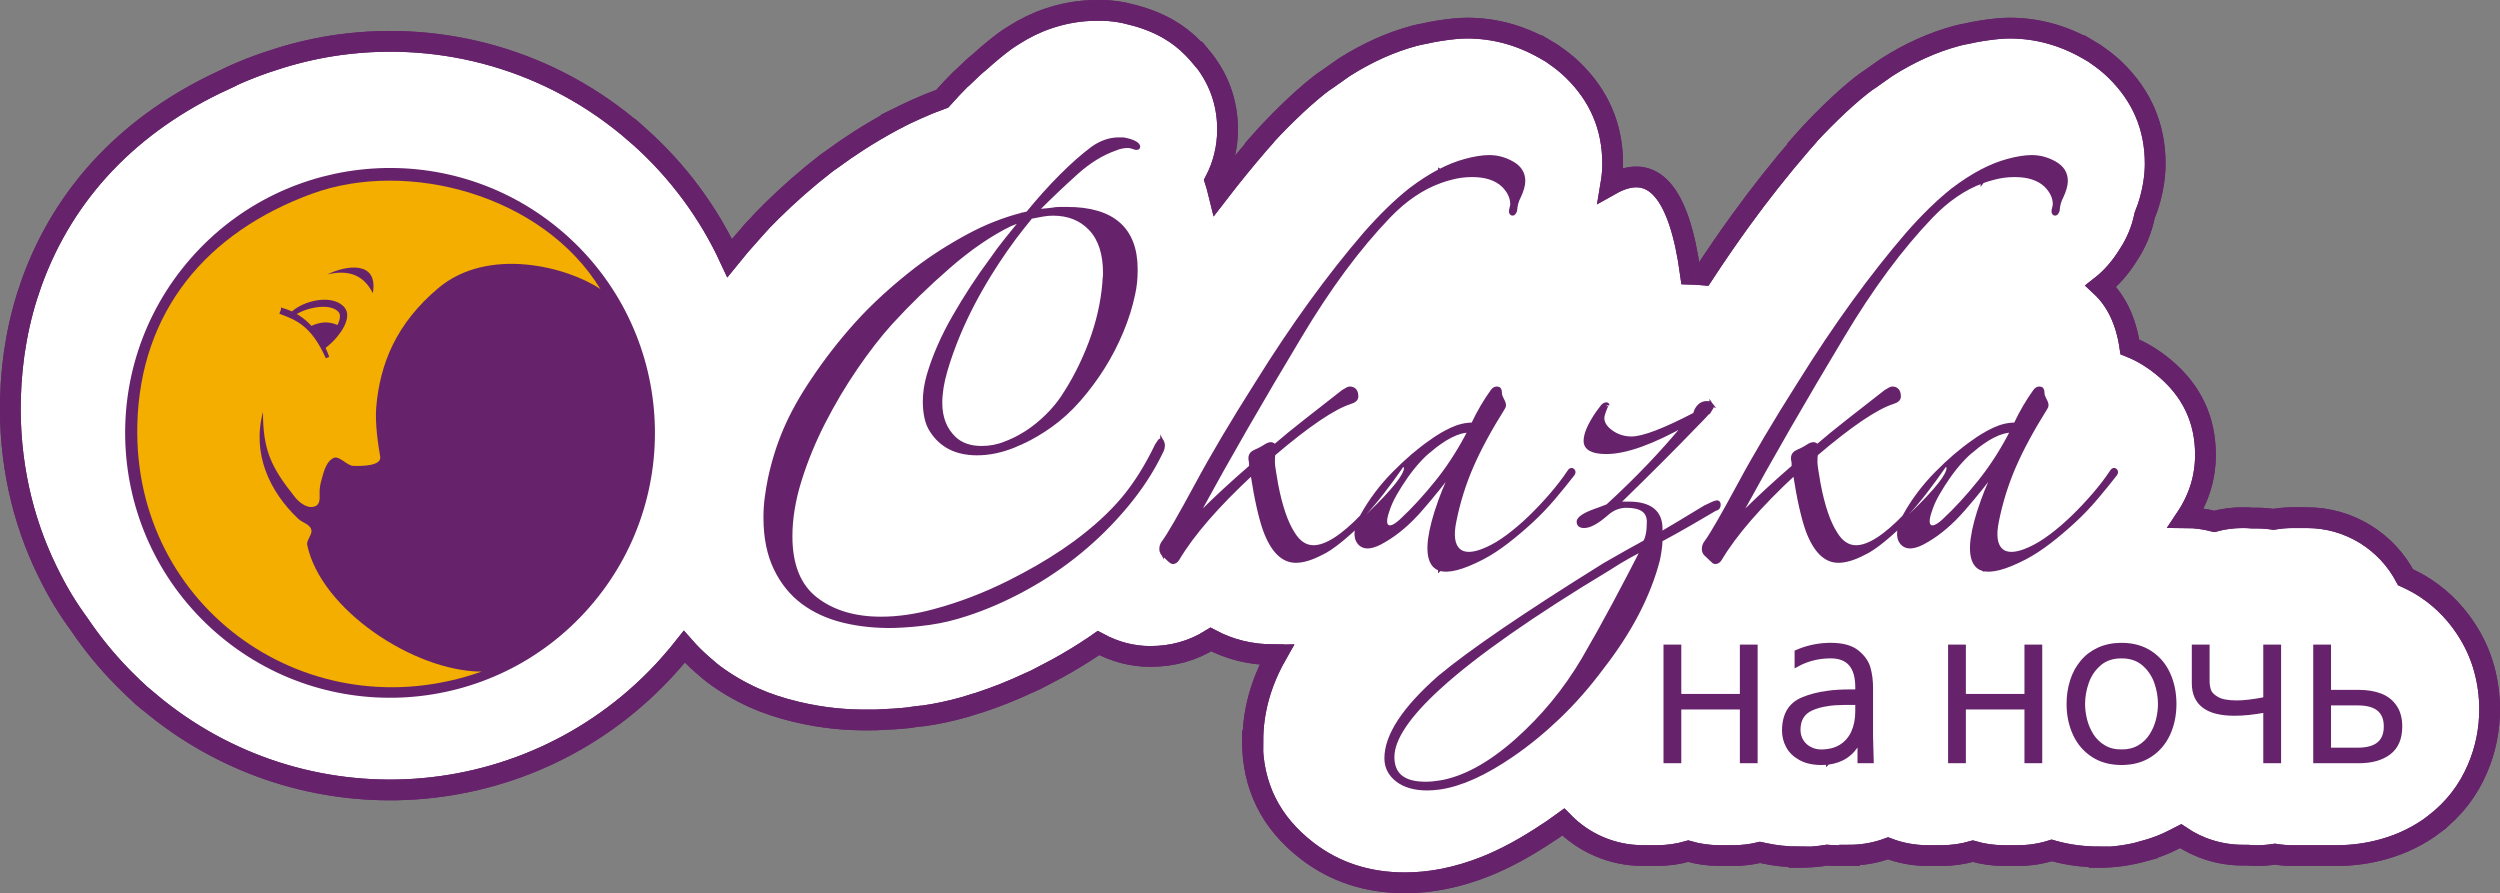 <?xml version="1.0" encoding="UTF-8"?> <!-- Creator: CorelDRAW --> <svg xmlns="http://www.w3.org/2000/svg" xmlns:xlink="http://www.w3.org/1999/xlink" xml:space="preserve" width="447.499mm" height="159.873mm" style="shape-rendering:geometricPrecision; text-rendering:geometricPrecision; image-rendering:optimizeQuality; fill-rule:evenodd; clip-rule:evenodd" viewBox="0 0 447.678 159.937"><rect x="0" y="0" width="447.678" height="159.937" fill="#808080" stroke="none"/> <defs> <style type="text/css"> <![CDATA[ .str1 {stroke:white;stroke-width:0.499;stroke-linecap:round;stroke-linejoin:round} .str2 {stroke:#66236B;stroke-width:0.658} .str0 {stroke:#66236B;stroke-width:3.716} .fil3 {fill:none} .fil1 {fill:none;fill-rule:nonzero} .fil2 {fill:#66236B} .fil4 {fill:#F3AE00} .fil0 {fill:white} ]]> </style> </defs> <g id="Слой_x0020_1">  <g id="_89815880"> <path id="_89815376" class="fil0 str0" d="M113.872 23.891l0.024 0.021c0.187,0.162 0.37,0.329 0.55,0.496 7.053,6.289 12.469,13.734 16.212,21.794 1.17,-1.453 2.423,-2.923 3.759,-4.411l-0.022 -0.019 0.002 -0.003c0.379,-0.442 0.774,-0.862 1.182,-1.262l0.853 -0.941c0.484,-0.505 1.056,-1.083 1.714,-1.734 3.039,-3.005 6.243,-5.818 9.609,-8.435 0.398,-0.31 0.805,-0.6 1.218,-0.875 1.566,-1.158 3.158,-2.257 4.779,-3.295 2.005,-1.285 4.095,-2.513 6.265,-3.682l0.01 -0.005 0 -0.001 0.04 -0.021 0.197 -0.104 -0.013 -0.025 0.01 -0.005c0.333,-0.173 0.67,-0.335 1.009,-0.487 0.259,-0.131 0.535,-0.27 0.829,-0.415 0.456,-0.225 1.174,-0.557 2.161,-0.998 1.485,-0.665 2.976,-1.266 4.47,-1.805 1.176,-1.313 2.241,-2.447 3.197,-3.402l0.004 -0.004c1.074,-1.075 -0.732,0.762 1.159,-1.067 0.575,-0.556 0.943,-0.91 1.063,-1.023 0.403,-0.375 0.818,-0.729 1.243,-1.064 1.635,-1.477 3.12,-2.71 4.454,-3.695 0.519,-0.385 1.052,-0.739 1.595,-1.066 2.011,-1.291 4.064,-2.294 6.158,-3.009 2.906,-0.991 5.821,-1.488 8.745,-1.488l0.793 0c1.898,0 3.735,0.265 5.474,0.76 2.411,0.585 4.605,1.441 6.582,2.571 1.647,0.942 3.109,2.085 4.372,3.379 0.487,0.481 0.951,0.986 1.395,1.517l0.038 -0.032c3.218,3.843 4.821,8.227 4.821,13.13l0 0.005c0,3.311 -0.807,6.435 -2.233,9.185 0.229,0.71 0.434,1.442 0.618,2.194 2.324,-3.017 4.739,-5.983 7.248,-8.895l0.112 -0.126 -0.035 -0.031c1.522,-1.728 3.255,-3.536 5.197,-5.423 1.899,-1.846 3.705,-3.449 5.416,-4.808 0.553,-0.439 1.123,-0.843 1.705,-1.214 0.281,-0.206 0.536,-0.39 0.766,-0.55 1.542,-1.075 1.999,-1.414 2.127,-1.495 4.121,-2.611 8.29,-4.482 12.507,-5.614 0.606,-0.162 1.213,-0.293 1.82,-0.396 0.884,-0.2 1.753,-0.369 2.607,-0.504 2.035,-0.321 3.711,-0.481 5.023,-0.481 4.891,0 9.544,1.262 13.96,3.784l0.064 0.037 0.02 -0.034c0.656,0.376 1.474,0.927 2.465,1.661 0.898,0.663 1.72,1.361 2.465,2.086 4.737,4.615 7.107,10.192 7.107,16.734 0,1.219 -0.11,2.478 -0.329,3.773 7.491,-4.208 12.247,1.129 14.268,16.021 0.78,0.021 1.536,0.065 2.27,0.131 2.248,-3.433 4.502,-6.71 6.761,-9.826 3.402,-4.697 7.023,-9.272 10.858,-13.725l0.111 -0.126 -0.034 -0.03c1.523,-1.728 3.254,-3.535 5.196,-5.423 1.899,-1.846 3.706,-3.449 5.417,-4.808 0.552,-0.439 1.12,-0.842 1.701,-1.213 0.282,-0.206 0.539,-0.391 0.769,-0.551 1.541,-1.075 1.999,-1.414 2.127,-1.495 4.121,-2.611 8.29,-4.482 12.507,-5.614 0.607,-0.162 1.213,-0.293 1.82,-0.396 0.884,-0.2 1.752,-0.369 2.606,-0.504 2.036,-0.321 3.713,-0.481 5.026,-0.481 4.888,0 9.543,1.262 13.958,3.784l0.064 0.037 0.021 -0.034c0.656,0.376 1.475,0.927 2.463,1.661 0.9,0.663 1.719,1.361 2.467,2.086 4.736,4.615 7.104,10.192 7.104,16.734 0,2.105 -0.325,4.325 -0.978,6.656 -0.229,0.822 -0.536,1.707 -0.918,2.653 -0.508,2.511 -1.482,4.837 -2.823,6.893 -1.433,2.341 -3.102,4.257 -5.008,5.747 2.767,2.578 4.5,6.201 5.191,10.869 2.096,0.822 4.136,2.056 6.116,3.701 4.955,4.118 7.422,9.323 7.422,15.612 0,4.034 -1.147,7.799 -3.462,11.266 1.733,0.01 3.413,0.242 5.015,0.667 1.638,-0.436 3.36,-0.668 5.135,-0.668 0.589,0 1.172,0.028 1.747,0.078l0.787 0c1.006,0 1.994,0.076 2.961,0.221 1.122,-0.196 2.273,-0.299 3.452,-0.299l2.527 0c7.669,0 14.329,4.328 17.671,10.673 0.215,0.097 0.434,0.198 0.656,0.306 0.755,0.367 1.387,0.702 1.906,1.007 3.268,1.937 5.978,4.515 8.114,7.709 1.578,2.35 2.724,4.851 3.437,7.507 0.625,2.33 0.939,4.691 0.939,7.084 0,3.693 -0.713,7.221 -2.142,10.582 -1.708,4.022 -4.288,7.35 -7.75,9.983l-0.085 0.065 0.007 0.014c-2.65,2.003 -5.647,3.479 -8.989,4.419 -2.749,0.774 -5.559,1.161 -8.435,1.161l-7.856 0c-1.091,0 -2.163,-0.088 -3.208,-0.257 -1.045,0.168 -2.114,0.257 -3.204,0.257 -0.596,0 -1.182,-0.027 -1.765,-0.078l-0.769 0c-4.119,0 -7.941,-1.25 -11.117,-3.393 -0.416,0.225 -0.836,0.433 -1.263,0.626 -0.399,0.205 -0.798,0.396 -1.2,0.575 -1.211,0.545 -2.559,1.024 -4.045,1.435l0.007 0.02c-2.746,0.756 -5.446,1.135 -8.096,1.135l-0.011 0 0 -0.078c-2.848,-0.002 -5.544,-0.356 -8.089,-1.059 -0.134,-0.036 -0.265,-0.073 -0.399,-0.112 -1.902,0.602 -3.928,0.927 -6.031,0.927l-2.527 0c-1.934,0 -3.804,-0.275 -5.573,-0.788 -1.77,0.513 -3.638,0.788 -5.572,0.788l-2.528 0c-2.497,0 -4.887,-0.459 -7.09,-1.296 -2.004,0.739 -4.161,1.165 -6.416,1.218 -0.156,0.004 -0.313,0.006 -0.468,0.006l0 0.072 -2.247 0c-0.599,0 -1.191,-0.028 -1.776,-0.079 -1.609,0.267 -3.279,0.4 -5.01,0.4l-0.013 0 0 -0.078c-2.216,-0.002 -4.333,-0.23 -6.348,-0.679 -0.293,-0.065 -0.493,-0.106 -0.634,-0.136 -1.525,0.373 -3.118,0.571 -4.759,0.571l-2.527 0c-1.934,0 -3.806,-0.275 -5.574,-0.788 -1.768,0.513 -3.637,0.788 -5.571,0.788l-2.527 0c-5.593,0 -10.649,-2.3 -14.274,-6.006 -0.649,0.475 -1.295,0.933 -1.94,1.374 -0.259,0.176 -0.521,0.346 -0.785,0.509 -3.975,2.666 -7.732,4.699 -11.268,6.098 -4.895,1.935 -9.678,2.904 -14.351,2.904 -6.736,0 -12.585,-1.914 -17.545,-5.74 -6.52,-5.03 -9.78,-11.584 -9.78,-19.661l0 -0.003 0.078 0c0.002,-5.277 1.408,-10.398 4.215,-15.365 -0.173,0.004 -0.347,0.005 -0.52,0.005l-0.004 0 0 -0.078c-4.046,-0.003 -7.785,-0.915 -11.215,-2.735 -3.227,2.024 -6.849,3.039 -10.861,3.039 -3.198,0 -6.285,-0.802 -9.262,-2.403 -0.281,0.197 -0.558,0.387 -0.83,0.571 -2.051,1.387 -4.266,2.733 -6.642,4.036l-0.009 0.004c-0.326,0.179 -0.979,0.522 -1.939,1.018 -1.441,0.746 -1.681,0.885 -1.861,0.973 -0.395,0.192 -0.793,0.37 -1.194,0.534 -2.974,1.394 -5.942,2.573 -8.903,3.539 -0.34,0.111 -0.68,0.212 -1.022,0.303 -0.07,0.025 -0.114,0.04 -0.255,0.084l-1.404 0.432c-2.447,0.69 -4.861,1.206 -7.241,1.546l-0.067 0.01c-1.342,0.191 0.928,-0.149 -1.197,0.119 -2.072,0.263 0.075,0.043 -1.197,0.183 -1.722,0.192 -3.718,0.33 -5.986,0.411 -0.286,0.01 -0.57,0.013 -0.854,0.011 -2.264,0.034 -4.436,-0.053 -6.511,-0.259 -2.318,-0.23 -4.67,-0.632 -7.053,-1.203 -2.845,-0.683 -5.362,-1.522 -7.551,-2.515 -2.614,-1.185 -4.995,-2.58 -7.141,-4.18l-0.008 -0.006 -0.153 -0.117c-0.471,-0.359 -0.922,-0.734 -1.352,-1.126l-0.429 -0.369c-0.642,-0.554 -1.246,-1.112 -1.809,-1.672 -0.54,-0.538 -1.061,-1.091 -1.565,-1.663 -0.7,0.89 -1.427,1.767 -2.18,2.631l0.006 0.005 -0.02 0.024c-0.164,0.19 -0.332,0.374 -0.501,0.557 -12.157,13.631 -28.632,21.145 -45.516,22.279 -16.721,1.123 -33.892,-4.023 -47.709,-15.692l-0.02 0.026 -0.004 -0.003c-0.736,-0.572 -1.419,-1.185 -2.052,-1.834 -0.289,-0.259 -0.516,-0.466 -0.679,-0.619 -0.515,-0.485 -1.123,-1.085 -1.816,-1.789 -2.94,-2.989 -5.534,-6.172 -7.782,-9.499 -1.149,-1.576 -2.17,-3.1 -3.053,-4.561 -0.917,-1.518 -1.858,-3.266 -2.817,-5.243 -4.394,-9.053 -6.787,-19.41 -6.518,-30.633l0.002 -0.1c0.095,-3.674 0.46,-7.216 1.082,-10.621 0.645,-3.535 1.557,-6.915 2.718,-10.136 5.953,-16.501 18.005,-28.686 34.27,-36.205l-0.004 -0.009c3.072,-1.528 6.521,-2.874 10.296,-4.03 3.546,-1.085 7.095,-1.868 10.609,-2.344 18.447,-2.5 37.853,2.68 53.016,15.892l0.005 -0.006z"></path> <path id="_89555888" class="fil1 str1" d="M53.421 107.425c-1.716,-1.004 -4.003,-0.917 -5.266,-0.218"></path> <path id="_89555840" class="fil2" d="M100.848 42.049c19.588,17.123 21.587,46.882 4.464,66.47 -17.122,19.588 -46.882,21.586 -66.469,4.464 -19.588,-17.122 -21.586,-46.882 -4.464,-66.47 17.122,-19.588 46.882,-21.586 66.469,-4.464z"></path> <path id="_89555768" class="fil3 str2" d="M100.848 42.049c19.588,17.123 21.587,46.882 4.464,66.47 -17.122,19.588 -46.882,21.586 -66.469,4.464 -19.588,-17.122 -21.586,-46.882 -4.464,-66.47 17.122,-19.588 46.882,-21.586 66.469,-4.464z"></path> <path id="_89555720" class="fil4" d="M58.602 49.148c3.237,-0.76 6.308,-0.361 8.163,3.357 1.005,-5.862 -4.684,-5.058 -8.163,-3.357zm48.915 2.619c-5.88,-3.971 -20.09,-7.713 -29.052,-0.158 -7.54,6.353 -10.443,13.579 -11.095,21.351 -0.246,2.925 0.392,6.959 0.71,8.818 0.279,1.646 -3.181,1.709 -4.853,1.641 -1.107,-0.042 -2.516,-1.905 -3.507,-1.409 -1.188,0.599 -1.645,2.076 -2.04,3.518 -0.298,1.084 -0.499,1.833 -0.448,2.976 0.038,0.877 0.023,1.769 -0.687,2.107 -1.31,0.622 -2.813,-0.452 -3.719,-1.582 -4.29,-5.359 -5.745,-8.443 -5.732,-15.259 -1.992,7.418 1.104,14.216 6.344,19.166 0.781,0.708 2.246,0.982 2.343,2.124 0.016,0.842 -0.935,1.743 -0.771,2.525 2.426,11.544 19.083,22.624 31.218,22.683 -30.802,10.888 -62.426,-11.269 -61.639,-44.186 0.487,-20.365 12.457,-34.465 31.168,-41.351 17.241,-6.347 41.495,0.215 51.761,17.036l0 0z"></path> <path id="_89555672" class="fil2" d="M50.636 55.5c4.133,1.255 6.515,4.406 8.011,8.517 -2.658,-6.024 -5.669,-7.056 -8.203,-8.031 0.064,-0.162 0.128,-0.323 0.192,-0.485z"></path> <path id="_89555624" class="fil3 str2" d="M50.636 55.5c4.133,1.255 6.515,4.406 8.011,8.517 -2.658,-6.024 -5.669,-7.056 -8.203,-8.031 0.064,-0.162 0.128,-0.323 0.192,-0.485z"></path> <path id="_89555576" class="fil2" d="M57.822 62.047c1.627,-1.327 4.287,-4.901 3.081,-6.352 -1.654,-1.992 -6.463,-0.9 -8.386,0.564l-0.187 -0.094c1.994,-1.944 6.864,-3.17 8.967,-1.062 1.969,1.973 -1.86,6.125 -3.414,7.072l-0.061 -0.128z"></path> <path id="_89555528" class="fil3 str2" d="M57.822 62.047c1.627,-1.327 4.287,-4.901 3.081,-6.352 -1.654,-1.992 -6.463,-0.9 -8.386,0.564l-0.187 -0.094c1.994,-1.944 6.864,-3.17 8.967,-1.062 1.969,1.973 -1.86,6.125 -3.414,7.072l-0.061 -0.128z"></path> <path id="_89555288" class="fil2" d="M60.583 58.631c-1.847,-0.913 -3.346,-0.604 -4.9,0.116 0.966,1.046 1.592,2.097 2.138,3.3 1.139,-0.916 1.861,-1.771 2.754,-2.936 0.003,-0.16 0.005,-0.32 0.008,-0.48z"></path> <path id="_89555240" class="fil3 str2" d="M60.583 58.631c-1.847,-0.913 -3.346,-0.604 -4.9,0.116 0.966,1.046 1.592,2.097 2.138,3.3 1.139,-0.916 1.861,-1.771 2.754,-2.936 0.003,-0.16 0.005,-0.32 0.008,-0.48z"></path> <path id="_89555192" class="fil2" d="M183.127 79.158l0 -1.274c-1.019,0.602 -2.076,1.105 -3.17,1.511 -1.283,0.528 -2.68,0.793 -4.189,0.793 -2.038,0 -3.661,-0.566 -4.869,-1.699 -1.661,-1.585 -2.491,-3.699 -2.491,-6.341 0,-1.736 0.302,-3.642 0.906,-5.718 0.604,-2.076 1.359,-4.209 2.264,-6.398 1.51,-3.623 3.397,-7.266 5.662,-10.927 1.838,-2.972 3.801,-5.782 5.888,-8.431l0 -1.364c-0.981,1.208 -1.944,2.397 -2.887,3.567 -0.944,1.17 -1.831,2.359 -2.661,3.567 -2.415,3.246 -4.661,6.681 -6.737,10.304 -2.076,3.623 -3.605,7.134 -4.586,10.53 -0.453,1.585 -0.679,3.133 -0.679,4.643 0,0.981 0.094,1.925 0.283,2.831 0.189,0.906 0.51,1.699 0.962,2.378 1.736,2.717 4.454,4.076 8.153,4.076 2.114,0 4.303,-0.453 6.568,-1.359 0.533,-0.213 1.061,-0.443 1.585,-0.689zm0 26.5c-3.338,1.795 -6.66,3.232 -9.964,4.309 -2.265,0.755 -4.454,1.283 -6.568,1.585 -2.114,0.302 -4.227,0.49 -6.341,0.566 -3.246,0.076 -6.284,-0.227 -9.115,-0.906 -2.831,-0.68 -5.284,-1.793 -7.36,-3.34 -2.076,-1.548 -3.718,-3.586 -4.926,-6.115 -1.208,-2.529 -1.812,-5.567 -1.812,-9.115 0,-1.208 0.076,-2.378 0.227,-3.511 0.151,-1.132 0.34,-2.264 0.566,-3.397 0.679,-3.17 1.623,-6.152 2.831,-8.945 1.208,-2.793 2.831,-5.699 4.869,-8.719 2.416,-3.623 5.077,-7.039 7.983,-10.247 2.906,-3.208 6.397,-6.398 10.474,-9.568 2.868,-2.19 6.02,-4.209 9.455,-6.058 3.148,-1.695 6.375,-2.962 9.681,-3.801l0 0.914 -1.132 0.453c-0.377,0.151 -0.755,0.302 -1.132,0.453 -3.548,1.736 -7.209,4.246 -10.984,7.53 -3.775,3.284 -7.247,6.662 -10.418,10.134 -2.038,2.265 -4.114,4.944 -6.228,8.04 -2.114,3.095 -4.039,6.341 -5.775,9.738 -1.736,3.397 -3.152,6.851 -4.246,10.361 -1.095,3.51 -1.642,6.851 -1.642,10.021 0,5.133 1.51,8.87 4.529,11.21 3.02,2.34 6.907,3.51 11.663,3.51 3.019,0 6.19,-0.453 9.512,-1.359 4.529,-1.208 9.021,-2.925 13.474,-5.152 0.81,-0.405 1.602,-0.815 2.378,-1.228l0 2.637zm24.968 -8.144c-0.113,0.249 -0.17,0.513 -0.17,0.79 0,0.267 0.056,0.496 0.17,0.688l0 -1.477zm-24.968 -59.118l0 0.914 0 0 -0 0 0 1.364c0.484,-0.614 0.975,-1.22 1.472,-1.817 0.755,-0.151 1.453,-0.283 2.095,-0.396 0.642,-0.114 1.265,-0.17 1.869,-0.17 2.793,0 5.039,0.906 6.737,2.718 1.699,1.812 2.548,4.453 2.548,7.926 0,0.302 -0.019,0.585 -0.057,0.849 -0.038,0.264 -0.056,0.547 -0.056,0.849 -0.302,3.623 -1.133,7.228 -2.491,10.813 -1.359,3.586 -3.057,6.889 -5.095,9.908 -1.208,1.736 -2.699,3.321 -4.473,4.756 -0.821,0.664 -1.67,1.255 -2.548,1.773l0 1.274c1.705,-0.801 3.366,-1.779 4.982,-2.934 1.812,-1.283 3.51,-2.831 5.095,-4.642 1.585,-1.812 3.02,-3.737 4.303,-5.775 1.283,-2.038 2.397,-4.189 3.34,-6.454 0.944,-2.265 1.642,-4.492 2.095,-6.681 0.302,-1.283 0.453,-2.755 0.453,-4.416 0,-7.247 -4.114,-10.871 -12.342,-10.871l-1.246 0c-0.529,0 -0.944,0.038 -1.245,0.113 -0.529,0.076 -1.057,0.132 -1.585,0.17 -0.529,0.037 -1.057,0.132 -1.586,0.283l0.68 -0.68c2.114,-2.114 4.322,-4.208 6.624,-6.284 2.302,-2.076 4.661,-3.529 7.077,-4.359 0.679,-0.302 1.434,-0.453 2.265,-0.453 0.226,0 0.566,0.076 1.019,0.227 0.076,0.076 0.227,0.113 0.453,0.113 0.226,0 0.339,-0.076 0.339,-0.227 0,-0.226 -0.188,-0.453 -0.566,-0.679 -0.528,-0.302 -1.246,-0.528 -2.151,-0.679l-0.793 0c-1.585,0 -3.133,0.529 -4.642,1.585 -1.736,1.283 -3.624,2.944 -5.662,4.982 -2.038,2.038 -4.039,4.265 -6.001,6.681 -0.303,0.07 -0.605,0.143 -0.906,0.219l0 0zm24.968 42.229c-0.072,0.182 -0.166,0.376 -0.283,0.581 -1.585,3.246 -3.642,6.379 -6.171,9.398 -2.529,3.02 -5.266,5.737 -8.209,8.153 -3.02,2.491 -6.285,4.699 -9.795,6.624l-0.51 0.277 0 -2.637c3.486,-1.861 6.62,-3.811 9.399,-5.849 3.472,-2.567 6.322,-5.171 8.549,-7.813 2.227,-2.642 4.246,-5.85 6.058,-9.624 0.377,-0.604 0.604,-0.906 0.679,-0.906 0.113,0 0.208,0.066 0.283,0.198l0 1.599zm49.748 40.585l0 1.776c-5.65,5.131 -8.475,9.322 -8.475,12.571 0,3.171 1.963,4.756 5.888,4.756 0.852,0 1.714,-0.073 2.587,-0.219l0 0.953c-0.77,0.114 -1.52,0.172 -2.247,0.172 -2.265,0 -4.058,-0.51 -5.379,-1.529 -1.321,-1.019 -1.982,-2.321 -1.982,-3.906 0,-4.076 3.17,-8.908 9.512,-14.494l0.096 -0.08zm0 -31.436l0 12.111c-0.432,-0.139 -0.785,-0.371 -1.058,-0.694 -1.246,-1.472 -1.113,-4.624 0.396,-9.455 0.199,-0.638 0.42,-1.292 0.662,-1.962l0 0zm0 -11.768l0 1.226c-0.603,0.419 -1.201,0.888 -1.794,1.407 -0.604,0.453 -1.283,1.094 -2.038,1.925 -0.755,0.83 -1.491,1.755 -2.208,2.774 -0.717,1.019 -1.378,2.057 -1.982,3.114 -0.604,1.057 -1.057,2.076 -1.359,3.057 -0.529,1.509 -0.529,2.434 0,2.774 0.528,0.34 1.359,-0.019 2.491,-1.076 2.114,-1.963 4.246,-4.284 6.398,-6.964 0.165,-0.206 0.329,-0.414 0.492,-0.624l0 1.485c-1.128,1.415 -2.273,2.789 -3.436,4.121 -2.076,2.378 -4.209,4.209 -6.398,5.492 -2.189,1.359 -3.718,1.529 -4.586,0.51 -0.868,-1.019 -0.698,-2.661 0.51,-4.926 1.51,-2.717 3.397,-5.227 5.662,-7.53 2.265,-2.302 4.492,-4.209 6.681,-5.718 0.507,-0.372 1.03,-0.721 1.568,-1.048l0 0zm0 -47.426c-1.716,0.887 -3.484,2.023 -5.304,3.408 -2.566,2.038 -5.247,4.642 -8.04,7.813 -6.568,7.624 -13.022,16.532 -19.363,26.723 -4.454,7.02 -8.077,13.135 -10.871,18.344 -1.51,2.793 -2.755,5.039 -3.736,6.737 -0.981,1.699 -1.699,2.85 -2.152,3.453 -0.117,0.146 -0.211,0.299 -0.283,0.456l0 1.477c0.047,0.079 0.103,0.152 0.17,0.218 0.981,0.981 1.547,1.472 1.698,1.472 0.378,0 0.679,-0.189 0.906,-0.566 2.642,-4.454 7.096,-9.587 13.362,-15.399 0.377,2.415 0.755,4.454 1.132,6.114 0.377,1.661 0.755,3.02 1.133,4.077 1.359,3.699 3.208,5.548 5.548,5.548 1.283,0 2.793,-0.453 4.529,-1.359 1.887,-0.83 4.793,-3.208 8.719,-7.134 4.303,-4.151 6.454,-6.869 6.454,-8.152 0,-0.302 -0.151,-0.453 -0.453,-0.453 -0.227,0 -0.378,0.113 -0.453,0.339 -1.057,1.51 -2.151,3.001 -3.284,4.473 -1.132,1.472 -2.302,2.85 -3.511,4.133 -3.623,3.774 -6.567,5.661 -8.832,5.661 -1.434,0 -2.642,-0.792 -3.623,-2.378 -1.284,-1.963 -2.303,-4.944 -3.057,-8.945 -0.151,-0.906 -0.283,-1.699 -0.397,-2.378 -0.113,-0.679 -0.169,-1.208 -0.169,-1.585 0,-0.679 0.037,-1.132 0.113,-1.359 6.115,-5.208 10.682,-8.304 13.701,-9.285 0.755,-0.227 1.132,-0.566 1.132,-1.019 0,-0.981 -0.415,-1.472 -1.245,-1.472 -0.151,0 -0.529,0.189 -1.133,0.566 -2.415,1.887 -4.661,3.642 -6.737,5.266 -2.076,1.623 -3.944,3.152 -5.605,4.586 -0.076,-0.302 -0.302,-0.453 -0.68,-0.453 -0.151,0 -0.377,0.076 -0.679,0.227 -0.679,0.453 -1.34,0.811 -1.982,1.075 -0.642,0.264 -0.962,0.661 -0.962,1.189l0 0.226c0.076,0.377 0.113,0.66 0.113,0.849 0,0.189 0,0.359 0,0.51 -3.321,2.869 -6.266,5.586 -8.832,8.153 -0.227,0.226 -0.377,0.34 -0.453,0.34 -0.151,0 -0.114,-0.227 0.113,-0.68 5.058,-9.285 11.059,-19.702 18.004,-31.252 5.133,-8.606 10.418,-15.739 15.853,-21.401 2.848,-2.972 5.899,-5.055 9.154,-6.25l0 -1.914zm-49.578 49.267c0,0.231 -0.057,0.49 -0.17,0.778l0 -1.599c0.076,0.132 0.132,0.33 0.17,0.594l0 0.227zm49.578 -47.353l0 -1.914c1.558,-0.805 3.074,-1.406 4.547,-1.801 1.66,-0.453 3.095,-0.679 4.303,-0.679 1.434,0 2.812,0.377 4.133,1.132 1.321,0.755 1.982,1.812 1.982,3.17 0,0.755 -0.265,1.699 -0.793,2.831 -0.378,0.679 -0.604,1.51 -0.68,2.491 -0.151,0.378 -0.302,0.566 -0.453,0.566 -0.227,0 -0.34,-0.151 -0.34,-0.453 0,-0.151 0.037,-0.358 0.113,-0.623 0.076,-0.264 0.113,-0.472 0.113,-0.623 0,-1.208 -0.528,-2.34 -1.585,-3.397 -1.284,-1.208 -3.133,-1.812 -5.549,-1.812 -1.283,0 -2.491,0.151 -3.623,0.453 -0.733,0.176 -1.456,0.396 -2.169,0.657zm0 69.391c1.535,0.495 4.07,-0.17 7.604,-1.996 1.434,-0.755 2.888,-1.699 4.36,-2.831 1.472,-1.132 2.925,-2.359 4.359,-3.68 1.434,-1.321 2.774,-2.717 4.02,-4.189 1.246,-1.472 2.397,-2.888 3.453,-4.246 0.226,-0.302 0.226,-0.547 0,-0.736 -0.227,-0.188 -0.453,-0.094 -0.679,0.283 -0.906,1.359 -1.963,2.736 -3.171,4.133 -1.208,1.397 -2.453,2.718 -3.736,3.963 -1.284,1.246 -2.605,2.378 -3.963,3.397 -1.359,1.019 -2.642,1.793 -3.85,2.321 -2.34,1.057 -4.02,1.133 -5.039,0.227 -1.019,-0.906 -1.264,-2.642 -0.736,-5.209 0.679,-3.397 1.699,-6.662 3.057,-9.795 1.359,-3.133 3.246,-6.624 5.662,-10.474 0.226,-0.302 0.226,-0.68 0,-1.133l-0.227 -0.453c-0.076,-0.151 -0.151,-0.321 -0.226,-0.509 -0.076,-0.189 -0.113,-0.434 -0.113,-0.736 0,-0.453 -0.189,-0.68 -0.566,-0.68 -0.302,0 -0.566,0.151 -0.793,0.453 -0.604,0.83 -1.208,1.755 -1.812,2.774 -0.604,1.019 -1.17,2.095 -1.698,3.227 -1.283,0 -2.567,0.302 -3.85,0.906 -0.708,0.334 -1.393,0.701 -2.056,1.104l0 1.226c0.624,-0.434 1.252,-0.814 1.886,-1.14 1.245,-0.642 2.397,-0.962 3.453,-0.962 -1.603,3.136 -3.382,5.967 -5.339,8.492l0 1.485c0.885,-1.111 1.759,-2.247 2.622,-3.409 -0.755,1.51 -1.396,2.925 -1.925,4.246 -0.249,0.623 -0.482,1.233 -0.697,1.831l0 12.111zm48.594 -6.188c-0.372,0.598 -0.674,1.051 -0.906,1.361 -0.302,0.378 -0.453,0.793 -0.453,1.246 0,0.377 0.113,0.679 0.34,0.906 0.413,0.413 0.753,0.74 1.019,0.979l0 -4.491zm0 -23.267l0 0.673c-0.303,0.495 -1.208,1.497 -2.717,3.006 -1.888,1.963 -4.001,4.114 -6.341,6.454 -2.34,2.34 -4.907,4.869 -7.7,7.586l1.925 0c3.85,0 5.775,1.51 5.775,4.529l0 0.906c0.906,-0.528 2.019,-1.189 3.34,-1.982 1.321,-0.793 2.85,-1.717 4.586,-2.774 0.443,-0.222 0.821,-0.403 1.132,-0.543l0 1.282c-1.111,0.651 -2.337,1.368 -3.68,2.149 -1.623,0.943 -3.416,1.944 -5.379,3.001 0,0.83 -0.151,2.001 -0.453,3.51 -1.66,6.416 -5.02,12.871 -10.077,19.363 -2.416,3.246 -4.983,6.171 -7.7,8.776 -2.718,2.604 -5.511,4.888 -8.379,6.85 -4.83,3.325 -9.138,5.268 -12.926,5.83l0 -0.953c4.312,-0.719 8.885,-3.212 13.719,-7.481 4.756,-4.227 8.757,-9.097 12.003,-14.607 1.887,-3.246 3.699,-6.492 5.435,-9.738 1.736,-3.246 3.472,-6.568 5.209,-9.964 -0.755,0.377 -1.642,0.85 -2.661,1.416 -1.019,0.566 -2.17,1.264 -3.453,2.095 -13.74,8.276 -23.823,15.334 -30.251,21.172l0 -1.776c5.529,-4.603 15.347,-11.294 29.458,-20.076 0.151,-0.076 0.812,-0.453 1.982,-1.132 1.17,-0.68 2.925,-1.661 5.266,-2.944 0.453,-0.755 0.679,-1.963 0.679,-3.623 0,-1.887 -1.321,-2.831 -3.963,-2.831 -1.358,0 -2.566,0.491 -3.623,1.472 -1.66,1.434 -2.982,2.151 -3.963,2.151 -0.679,0 -1.019,-0.264 -1.019,-0.793 0,-0.679 1.245,-1.434 3.737,-2.265l1.472 -0.566c5.284,-4.831 9.965,-9.738 14.04,-14.72 -6.039,3.397 -10.795,5.095 -14.267,5.095 -2.491,0 -3.737,-0.679 -3.737,-2.038 0,-1.208 0.717,-2.869 2.152,-4.982l0.679 -0.906c0.302,-0.453 0.604,-0.68 0.906,-0.68 0.151,0 0.227,0.076 0.227,0.227 0,-0.377 -0.189,-0.076 -0.566,0.906 -0.226,0.604 -0.34,1.057 -0.34,1.359 0,0.906 0.529,1.736 1.585,2.491 1.057,0.755 2.265,1.133 3.623,1.133 2.038,0 5.813,-1.434 11.323,-4.303 0,0 0.076,-0.227 0.227,-0.68 0.452,-0.906 1.094,-1.358 1.925,-1.358 0.39,0 0.654,0.095 0.792,0.283l0 0zm0 0.673c0.076,-0.124 0.114,-0.217 0.114,-0.277 0,-0.16 -0.038,-0.292 -0.114,-0.396l0 0.673zm0 18.465l0.68 -0.399c0.453,-0.075 0.679,-0.34 0.679,-0.792 0,-0.302 -0.113,-0.453 -0.34,-0.453 -0.143,0 -0.483,0.121 -1.019,0.363l0 1.282zm48.559 -1.795c-0.24,0.67 -0.462,1.324 -0.663,1.962 -1.508,4.831 -1.64,7.983 -0.395,9.455 0.275,0.323 0.628,0.554 1.059,0.694l0 -12.111zm0 -11.768c-0.536,0.327 -1.059,0.676 -1.567,1.048 -2.19,1.51 -4.417,3.416 -6.681,5.718 -2.265,2.302 -4.152,4.812 -5.661,7.53 -1.208,2.265 -1.378,3.906 -0.51,4.926 0.868,1.019 2.397,0.849 4.586,-0.51 2.189,-1.283 4.322,-3.114 6.398,-5.492 1.163,-1.332 2.307,-2.706 3.436,-4.121l0 -1.485c-0.162,0.21 -0.328,0.417 -0.49,0.624 -2.153,2.68 -4.286,5.001 -6.399,6.964 -1.132,1.057 -1.963,1.416 -2.491,1.076 -0.529,-0.34 -0.529,-1.265 0,-2.774 0.302,-0.981 0.755,-2.001 1.359,-3.057 0.604,-1.057 1.265,-2.095 1.982,-3.114 0.717,-1.019 1.453,-1.944 2.208,-2.774 0.755,-0.831 1.434,-1.472 2.04,-1.925 0.593,-0.519 1.189,-0.988 1.793,-1.407l0 -1.226zm0 -47.426l0 1.914c-3.255,1.195 -6.306,3.278 -9.154,6.25 -5.435,5.662 -10.72,12.795 -15.853,21.401 -6.945,11.55 -12.946,21.967 -18.004,31.252 -0.227,0.453 -0.264,0.68 -0.113,0.68 0.076,0 0.227,-0.114 0.453,-0.34 2.566,-2.566 5.511,-5.284 8.832,-8.153 0,-0.151 0,-0.321 0,-0.51 0,-0.189 -0.038,-0.472 -0.113,-0.849l0 -0.226c0,-0.529 0.321,-0.925 0.962,-1.189 0.642,-0.264 1.303,-0.623 1.982,-1.075 0.302,-0.151 0.529,-0.227 0.679,-0.227 0.378,0 0.604,0.151 0.68,0.453 1.66,-1.434 3.529,-2.963 5.605,-4.586 2.076,-1.623 4.322,-3.378 6.738,-5.266 0.603,-0.377 0.981,-0.566 1.132,-0.566 0.83,0 1.245,0.491 1.245,1.472 0,0.452 -0.377,0.792 -1.132,1.019 -3.02,0.981 -7.587,4.077 -13.701,9.285 -0.076,0.227 -0.113,0.68 -0.113,1.359 0,0.378 0.057,0.906 0.17,1.585 0.113,0.679 0.245,1.472 0.396,2.378 0.755,4.001 1.774,6.983 3.057,8.945 0.981,1.585 2.189,2.378 3.623,2.378 2.265,0 5.208,-1.887 8.832,-5.661 1.208,-1.283 2.378,-2.661 3.51,-4.133 1.133,-1.472 2.227,-2.963 3.284,-4.473 0.075,-0.227 0.226,-0.339 0.453,-0.339 0.302,0 0.453,0.151 0.453,0.453 0,1.283 -2.151,4.001 -6.454,8.152 -3.926,3.926 -6.832,6.304 -8.719,7.134 -1.736,0.906 -3.246,1.359 -4.529,1.359 -2.341,0 -4.19,-1.849 -5.549,-5.548 -0.378,-1.057 -0.755,-2.416 -1.133,-4.077 -0.377,-1.66 -0.755,-3.699 -1.132,-6.114 -6.266,5.813 -10.719,10.946 -13.361,15.399 -0.227,0.378 -0.528,0.566 -0.906,0.566 -0.087,0 -0.314,-0.164 -0.679,-0.493l0 -4.491c0.352,-0.567 0.768,-1.265 1.246,-2.092 0.981,-1.699 2.227,-3.944 3.736,-6.737 2.793,-5.209 6.417,-11.323 10.871,-18.344 6.341,-10.191 12.795,-19.099 19.363,-26.723 2.793,-3.171 5.473,-5.775 8.04,-7.813 1.82,-1.384 3.589,-2.521 5.304,-3.408l0 0zm0 1.914l0 -1.914c1.56,-0.805 3.074,-1.406 4.546,-1.801 1.662,-0.453 3.095,-0.679 4.306,-0.679 1.433,0 2.809,0.377 4.133,1.132 1.32,0.755 1.98,1.812 1.98,3.17 0,0.755 -0.265,1.699 -0.791,2.831 -0.378,0.679 -0.607,1.51 -0.681,2.491 -0.152,0.378 -0.304,0.566 -0.452,0.566 -0.226,0 -0.342,-0.151 -0.342,-0.453 0,-0.151 0.039,-0.358 0.116,-0.623 0.074,-0.264 0.113,-0.472 0.113,-0.623 0,-1.208 -0.529,-2.34 -1.588,-3.397 -1.281,-1.208 -3.13,-1.812 -5.548,-1.812 -1.281,0 -2.492,0.151 -3.621,0.453 -0.734,0.176 -1.457,0.396 -2.17,0.657zm0 69.391l0 -12.111c0.215,-0.598 0.448,-1.208 0.695,-1.831 0.529,-1.321 1.172,-2.736 1.927,-4.246 -0.865,1.162 -1.736,2.298 -2.622,3.409l0 -1.485c1.955,-2.525 3.737,-5.356 5.34,-8.492 -1.055,0 -2.209,0.321 -3.455,0.962 -0.632,0.326 -1.26,0.707 -1.885,1.14l0 -1.226c0.664,-0.403 1.348,-0.77 2.054,-1.104 1.285,-0.604 2.569,-0.906 3.85,-0.906 0.529,-1.132 1.098,-2.208 1.701,-3.227 0.604,-1.019 1.207,-1.944 1.811,-2.774 0.226,-0.302 0.49,-0.453 0.794,-0.453 0.378,0 0.565,0.227 0.565,0.68 0,0.302 0.039,0.547 0.113,0.736 0.078,0.189 0.152,0.359 0.226,0.509l0.226 0.453c0.229,0.453 0.229,0.83 0,1.133 -2.414,3.85 -4.302,7.341 -5.661,10.474 -1.359,3.133 -2.379,6.398 -3.056,9.795 -0.529,2.566 -0.282,4.303 0.734,5.209 1.02,0.906 2.7,0.83 5.04,-0.227 1.207,-0.528 2.492,-1.302 3.85,-2.321 1.359,-1.019 2.679,-2.151 3.963,-3.397 1.285,-1.246 2.53,-2.566 3.737,-3.963 1.207,-1.396 2.266,-2.774 3.169,-4.133 0.226,-0.377 0.455,-0.472 0.681,-0.283 0.226,0.189 0.226,0.434 0,0.736 -1.059,1.359 -2.209,2.774 -3.455,4.246 -1.246,1.472 -2.583,2.869 -4.02,4.189 -1.433,1.321 -2.887,2.548 -4.359,3.68 -1.472,1.133 -2.926,2.076 -4.359,2.831 -3.536,1.826 -6.07,2.492 -7.605,1.996l0 0z"></path> <path id="_89555312" class="fil3 str2" d="M183.127 79.158l0 -1.274c-1.019,0.602 -2.076,1.105 -3.17,1.511 -1.283,0.528 -2.68,0.793 -4.189,0.793 -2.038,0 -3.661,-0.566 -4.869,-1.699 -1.661,-1.585 -2.491,-3.699 -2.491,-6.341 0,-1.736 0.302,-3.642 0.906,-5.718 0.604,-2.076 1.359,-4.209 2.264,-6.398 1.51,-3.623 3.397,-7.266 5.662,-10.927 1.838,-2.972 3.801,-5.782 5.888,-8.431l0 -1.364c-0.981,1.208 -1.944,2.397 -2.887,3.567 -0.944,1.17 -1.831,2.359 -2.661,3.567 -2.415,3.246 -4.661,6.681 -6.737,10.304 -2.076,3.623 -3.605,7.134 -4.586,10.53 -0.453,1.585 -0.679,3.133 -0.679,4.643 0,0.981 0.094,1.925 0.283,2.831 0.189,0.906 0.51,1.699 0.962,2.378 1.736,2.717 4.454,4.076 8.153,4.076 2.114,0 4.303,-0.453 6.568,-1.359 0.533,-0.213 1.061,-0.443 1.585,-0.689zm0 26.5c-3.338,1.795 -6.66,3.232 -9.964,4.309 -2.265,0.755 -4.454,1.283 -6.568,1.585 -2.114,0.302 -4.227,0.49 -6.341,0.566 -3.246,0.076 -6.284,-0.227 -9.115,-0.906 -2.831,-0.68 -5.284,-1.793 -7.36,-3.34 -2.076,-1.548 -3.718,-3.586 -4.926,-6.115 -1.208,-2.529 -1.812,-5.567 -1.812,-9.115 0,-1.208 0.076,-2.378 0.227,-3.511 0.151,-1.132 0.34,-2.264 0.566,-3.397 0.679,-3.17 1.623,-6.152 2.831,-8.945 1.208,-2.793 2.831,-5.699 4.869,-8.719 2.416,-3.623 5.077,-7.039 7.983,-10.247 2.906,-3.208 6.397,-6.398 10.474,-9.568 2.868,-2.19 6.02,-4.209 9.455,-6.058 3.148,-1.695 6.375,-2.962 9.681,-3.801l0 0.914 -1.132 0.453c-0.377,0.151 -0.755,0.302 -1.132,0.453 -3.548,1.736 -7.209,4.246 -10.984,7.53 -3.775,3.284 -7.247,6.662 -10.418,10.134 -2.038,2.265 -4.114,4.944 -6.228,8.04 -2.114,3.095 -4.039,6.341 -5.775,9.738 -1.736,3.397 -3.152,6.851 -4.246,10.361 -1.095,3.51 -1.642,6.851 -1.642,10.021 0,5.133 1.51,8.87 4.529,11.21 3.02,2.34 6.907,3.51 11.663,3.51 3.019,0 6.19,-0.453 9.512,-1.359 4.529,-1.208 9.021,-2.925 13.474,-5.152 0.81,-0.405 1.602,-0.815 2.378,-1.228l0 2.637zm24.968 -8.144c-0.113,0.249 -0.17,0.513 -0.17,0.79 0,0.267 0.056,0.496 0.17,0.688l0 -1.477zm-24.968 -59.118l0 0.914 0 0 -0 0 0 1.364c0.484,-0.614 0.975,-1.22 1.472,-1.817 0.755,-0.151 1.453,-0.283 2.095,-0.396 0.642,-0.114 1.265,-0.17 1.869,-0.17 2.793,0 5.039,0.906 6.737,2.718 1.699,1.812 2.548,4.453 2.548,7.926 0,0.302 -0.019,0.585 -0.057,0.849 -0.038,0.264 -0.056,0.547 -0.056,0.849 -0.302,3.623 -1.133,7.228 -2.491,10.813 -1.359,3.586 -3.057,6.889 -5.095,9.908 -1.208,1.736 -2.699,3.321 -4.473,4.756 -0.821,0.664 -1.67,1.255 -2.548,1.773l0 1.274c1.705,-0.801 3.366,-1.779 4.982,-2.934 1.812,-1.283 3.51,-2.831 5.095,-4.642 1.585,-1.812 3.02,-3.737 4.303,-5.775 1.283,-2.038 2.397,-4.189 3.34,-6.454 0.944,-2.265 1.642,-4.492 2.095,-6.681 0.302,-1.283 0.453,-2.755 0.453,-4.416 0,-7.247 -4.114,-10.871 -12.342,-10.871l-1.246 0c-0.529,0 -0.944,0.038 -1.245,0.113 -0.529,0.076 -1.057,0.132 -1.585,0.17 -0.529,0.037 -1.057,0.132 -1.586,0.283l0.68 -0.68c2.114,-2.114 4.322,-4.208 6.624,-6.284 2.302,-2.076 4.661,-3.529 7.077,-4.359 0.679,-0.302 1.434,-0.453 2.265,-0.453 0.226,0 0.566,0.076 1.019,0.227 0.076,0.076 0.227,0.113 0.453,0.113 0.226,0 0.339,-0.076 0.339,-0.227 0,-0.226 -0.188,-0.453 -0.566,-0.679 -0.528,-0.302 -1.246,-0.528 -2.151,-0.679l-0.793 0c-1.585,0 -3.133,0.529 -4.642,1.585 -1.736,1.283 -3.624,2.944 -5.662,4.982 -2.038,2.038 -4.039,4.265 -6.001,6.681 -0.303,0.07 -0.605,0.143 -0.906,0.219l0 0zm24.968 42.229c-0.072,0.182 -0.166,0.376 -0.283,0.581 -1.585,3.246 -3.642,6.379 -6.171,9.398 -2.529,3.02 -5.266,5.737 -8.209,8.153 -3.02,2.491 -6.285,4.699 -9.795,6.624l-0.51 0.277 0 -2.637c3.486,-1.861 6.62,-3.811 9.399,-5.849 3.472,-2.567 6.322,-5.171 8.549,-7.813 2.227,-2.642 4.246,-5.85 6.058,-9.624 0.377,-0.604 0.604,-0.906 0.679,-0.906 0.113,0 0.208,0.066 0.283,0.198l0 1.599zm49.748 40.585l0 1.776c-5.65,5.131 -8.475,9.322 -8.475,12.571 0,3.171 1.963,4.756 5.888,4.756 0.852,0 1.714,-0.073 2.587,-0.219l0 0.953c-0.77,0.114 -1.52,0.172 -2.247,0.172 -2.265,0 -4.058,-0.51 -5.379,-1.529 -1.321,-1.019 -1.982,-2.321 -1.982,-3.906 0,-4.076 3.17,-8.908 9.512,-14.494l0.096 -0.08zm0 -31.436l0 12.111c-0.432,-0.139 -0.785,-0.371 -1.058,-0.694 -1.246,-1.472 -1.113,-4.624 0.396,-9.455 0.199,-0.638 0.42,-1.292 0.662,-1.962l0 0zm0 -11.768l0 1.226c-0.603,0.419 -1.201,0.888 -1.794,1.407 -0.604,0.453 -1.283,1.094 -2.038,1.925 -0.755,0.83 -1.491,1.755 -2.208,2.774 -0.717,1.019 -1.378,2.057 -1.982,3.114 -0.604,1.057 -1.057,2.076 -1.359,3.057 -0.529,1.509 -0.529,2.434 0,2.774 0.528,0.34 1.359,-0.019 2.491,-1.076 2.114,-1.963 4.246,-4.284 6.398,-6.964 0.165,-0.206 0.329,-0.414 0.492,-0.624l0 1.485c-1.128,1.415 -2.273,2.789 -3.436,4.121 -2.076,2.378 -4.209,4.209 -6.398,5.492 -2.189,1.359 -3.718,1.529 -4.586,0.51 -0.868,-1.019 -0.698,-2.661 0.51,-4.926 1.51,-2.717 3.397,-5.227 5.662,-7.53 2.265,-2.302 4.492,-4.209 6.681,-5.718 0.507,-0.372 1.03,-0.721 1.568,-1.048l0 0zm0 -47.426c-1.716,0.887 -3.484,2.023 -5.304,3.408 -2.566,2.038 -5.247,4.642 -8.04,7.813 -6.568,7.624 -13.022,16.532 -19.363,26.723 -4.454,7.02 -8.077,13.135 -10.871,18.344 -1.51,2.793 -2.755,5.039 -3.736,6.737 -0.981,1.699 -1.699,2.85 -2.152,3.453 -0.117,0.146 -0.211,0.299 -0.283,0.456l0 1.477c0.047,0.079 0.103,0.152 0.17,0.218 0.981,0.981 1.547,1.472 1.698,1.472 0.378,0 0.679,-0.189 0.906,-0.566 2.642,-4.454 7.096,-9.587 13.362,-15.399 0.377,2.415 0.755,4.454 1.132,6.114 0.377,1.661 0.755,3.02 1.133,4.077 1.359,3.699 3.208,5.548 5.548,5.548 1.283,0 2.793,-0.453 4.529,-1.359 1.887,-0.83 4.793,-3.208 8.719,-7.134 4.303,-4.151 6.454,-6.869 6.454,-8.152 0,-0.302 -0.151,-0.453 -0.453,-0.453 -0.227,0 -0.378,0.113 -0.453,0.339 -1.057,1.51 -2.151,3.001 -3.284,4.473 -1.132,1.472 -2.302,2.85 -3.511,4.133 -3.623,3.774 -6.567,5.661 -8.832,5.661 -1.434,0 -2.642,-0.792 -3.623,-2.378 -1.284,-1.963 -2.303,-4.944 -3.057,-8.945 -0.151,-0.906 -0.283,-1.699 -0.397,-2.378 -0.113,-0.679 -0.169,-1.208 -0.169,-1.585 0,-0.679 0.037,-1.132 0.113,-1.359 6.115,-5.208 10.682,-8.304 13.701,-9.285 0.755,-0.227 1.132,-0.566 1.132,-1.019 0,-0.981 -0.415,-1.472 -1.245,-1.472 -0.151,0 -0.529,0.189 -1.133,0.566 -2.415,1.887 -4.661,3.642 -6.737,5.266 -2.076,1.623 -3.944,3.152 -5.605,4.586 -0.076,-0.302 -0.302,-0.453 -0.68,-0.453 -0.151,0 -0.377,0.076 -0.679,0.227 -0.679,0.453 -1.34,0.811 -1.982,1.075 -0.642,0.264 -0.962,0.661 -0.962,1.189l0 0.226c0.076,0.377 0.113,0.66 0.113,0.849 0,0.189 0,0.359 0,0.51 -3.321,2.869 -6.266,5.586 -8.832,8.153 -0.227,0.226 -0.377,0.34 -0.453,0.34 -0.151,0 -0.114,-0.227 0.113,-0.68 5.058,-9.285 11.059,-19.702 18.004,-31.252 5.133,-8.606 10.418,-15.739 15.853,-21.401 2.848,-2.972 5.899,-5.055 9.154,-6.25l0 -1.914zm-49.578 49.267c0,0.231 -0.057,0.49 -0.17,0.778l0 -1.599c0.076,0.132 0.132,0.33 0.17,0.594l0 0.227zm49.578 -47.353l0 -1.914c1.558,-0.805 3.074,-1.406 4.547,-1.801 1.66,-0.453 3.095,-0.679 4.303,-0.679 1.434,0 2.812,0.377 4.133,1.132 1.321,0.755 1.982,1.812 1.982,3.17 0,0.755 -0.265,1.699 -0.793,2.831 -0.378,0.679 -0.604,1.51 -0.68,2.491 -0.151,0.378 -0.302,0.566 -0.453,0.566 -0.227,0 -0.34,-0.151 -0.34,-0.453 0,-0.151 0.037,-0.358 0.113,-0.623 0.076,-0.264 0.113,-0.472 0.113,-0.623 0,-1.208 -0.528,-2.34 -1.585,-3.397 -1.284,-1.208 -3.133,-1.812 -5.549,-1.812 -1.283,0 -2.491,0.151 -3.623,0.453 -0.733,0.176 -1.456,0.396 -2.169,0.657zm0 69.391c1.535,0.495 4.07,-0.17 7.604,-1.996 1.434,-0.755 2.888,-1.699 4.36,-2.831 1.472,-1.132 2.925,-2.359 4.359,-3.68 1.434,-1.321 2.774,-2.717 4.02,-4.189 1.246,-1.472 2.397,-2.888 3.453,-4.246 0.226,-0.302 0.226,-0.547 0,-0.736 -0.227,-0.188 -0.453,-0.094 -0.679,0.283 -0.906,1.359 -1.963,2.736 -3.171,4.133 -1.208,1.397 -2.453,2.718 -3.736,3.963 -1.284,1.246 -2.605,2.378 -3.963,3.397 -1.359,1.019 -2.642,1.793 -3.85,2.321 -2.34,1.057 -4.02,1.133 -5.039,0.227 -1.019,-0.906 -1.264,-2.642 -0.736,-5.209 0.679,-3.397 1.699,-6.662 3.057,-9.795 1.359,-3.133 3.246,-6.624 5.662,-10.474 0.226,-0.302 0.226,-0.68 0,-1.133l-0.227 -0.453c-0.076,-0.151 -0.151,-0.321 -0.226,-0.509 -0.076,-0.189 -0.113,-0.434 -0.113,-0.736 0,-0.453 -0.189,-0.68 -0.566,-0.68 -0.302,0 -0.566,0.151 -0.793,0.453 -0.604,0.83 -1.208,1.755 -1.812,2.774 -0.604,1.019 -1.17,2.095 -1.698,3.227 -1.283,0 -2.567,0.302 -3.85,0.906 -0.708,0.334 -1.393,0.701 -2.056,1.104l0 1.226c0.624,-0.434 1.252,-0.814 1.886,-1.14 1.245,-0.642 2.397,-0.962 3.453,-0.962 -1.603,3.136 -3.382,5.967 -5.339,8.492l0 1.485c0.885,-1.111 1.759,-2.247 2.622,-3.409 -0.755,1.51 -1.396,2.925 -1.925,4.246 -0.249,0.623 -0.482,1.233 -0.697,1.831l0 12.111zm48.594 -6.188c-0.372,0.598 -0.674,1.051 -0.906,1.361 -0.302,0.378 -0.453,0.793 -0.453,1.246 0,0.377 0.113,0.679 0.34,0.906 0.413,0.413 0.753,0.74 1.019,0.979l0 -4.491zm0 -23.267l0 0.673c-0.303,0.495 -1.208,1.497 -2.717,3.006 -1.888,1.963 -4.001,4.114 -6.341,6.454 -2.34,2.34 -4.907,4.869 -7.7,7.586l1.925 0c3.85,0 5.775,1.51 5.775,4.529l0 0.906c0.906,-0.528 2.019,-1.189 3.34,-1.982 1.321,-0.793 2.85,-1.717 4.586,-2.774 0.443,-0.222 0.821,-0.403 1.132,-0.543l0 1.282c-1.111,0.651 -2.337,1.368 -3.68,2.149 -1.623,0.943 -3.416,1.944 -5.379,3.001 0,0.83 -0.151,2.001 -0.453,3.51 -1.66,6.416 -5.02,12.871 -10.077,19.363 -2.416,3.246 -4.983,6.171 -7.7,8.776 -2.718,2.604 -5.511,4.888 -8.379,6.85 -4.83,3.325 -9.138,5.268 -12.926,5.83l0 -0.953c4.312,-0.719 8.885,-3.212 13.719,-7.481 4.756,-4.227 8.757,-9.097 12.003,-14.607 1.887,-3.246 3.699,-6.492 5.435,-9.738 1.736,-3.246 3.472,-6.568 5.209,-9.964 -0.755,0.377 -1.642,0.85 -2.661,1.416 -1.019,0.566 -2.17,1.264 -3.453,2.095 -13.74,8.276 -23.823,15.334 -30.251,21.172l0 -1.776c5.529,-4.603 15.347,-11.294 29.458,-20.076 0.151,-0.076 0.812,-0.453 1.982,-1.132 1.17,-0.68 2.925,-1.661 5.266,-2.944 0.453,-0.755 0.679,-1.963 0.679,-3.623 0,-1.887 -1.321,-2.831 -3.963,-2.831 -1.358,0 -2.566,0.491 -3.623,1.472 -1.66,1.434 -2.982,2.151 -3.963,2.151 -0.679,0 -1.019,-0.264 -1.019,-0.793 0,-0.679 1.245,-1.434 3.737,-2.265l1.472 -0.566c5.284,-4.831 9.965,-9.738 14.04,-14.72 -6.039,3.397 -10.795,5.095 -14.267,5.095 -2.491,0 -3.737,-0.679 -3.737,-2.038 0,-1.208 0.717,-2.869 2.152,-4.982l0.679 -0.906c0.302,-0.453 0.604,-0.68 0.906,-0.68 0.151,0 0.227,0.076 0.227,0.227 0,-0.377 -0.189,-0.076 -0.566,0.906 -0.226,0.604 -0.34,1.057 -0.34,1.359 0,0.906 0.529,1.736 1.585,2.491 1.057,0.755 2.265,1.133 3.623,1.133 2.038,0 5.813,-1.434 11.323,-4.303 0,0 0.076,-0.227 0.227,-0.68 0.452,-0.906 1.094,-1.358 1.925,-1.358 0.39,0 0.654,0.095 0.792,0.283l0 0zm0 0.673c0.076,-0.124 0.114,-0.217 0.114,-0.277 0,-0.16 -0.038,-0.292 -0.114,-0.396l0 0.673zm0 18.465l0.68 -0.399c0.453,-0.075 0.679,-0.34 0.679,-0.792 0,-0.302 -0.113,-0.453 -0.34,-0.453 -0.143,0 -0.483,0.121 -1.019,0.363l0 1.282zm48.559 -1.795c-0.24,0.67 -0.462,1.324 -0.663,1.962 -1.508,4.831 -1.64,7.983 -0.395,9.455 0.275,0.323 0.628,0.554 1.059,0.694l0 -12.111zm0 -11.768c-0.536,0.327 -1.059,0.676 -1.567,1.048 -2.19,1.51 -4.417,3.416 -6.681,5.718 -2.265,2.302 -4.152,4.812 -5.661,7.53 -1.208,2.265 -1.378,3.906 -0.51,4.926 0.868,1.019 2.397,0.849 4.586,-0.51 2.189,-1.283 4.322,-3.114 6.398,-5.492 1.163,-1.332 2.307,-2.706 3.436,-4.121l0 -1.485c-0.162,0.21 -0.328,0.417 -0.49,0.624 -2.153,2.68 -4.286,5.001 -6.399,6.964 -1.132,1.057 -1.963,1.416 -2.491,1.076 -0.529,-0.34 -0.529,-1.265 0,-2.774 0.302,-0.981 0.755,-2.001 1.359,-3.057 0.604,-1.057 1.265,-2.095 1.982,-3.114 0.717,-1.019 1.453,-1.944 2.208,-2.774 0.755,-0.831 1.434,-1.472 2.04,-1.925 0.593,-0.519 1.189,-0.988 1.793,-1.407l0 -1.226zm0 -47.426l0 1.914c-3.255,1.195 -6.306,3.278 -9.154,6.25 -5.435,5.662 -10.72,12.795 -15.853,21.401 -6.945,11.55 -12.946,21.967 -18.004,31.252 -0.227,0.453 -0.264,0.68 -0.113,0.68 0.076,0 0.227,-0.114 0.453,-0.34 2.566,-2.566 5.511,-5.284 8.832,-8.153 0,-0.151 0,-0.321 0,-0.51 0,-0.189 -0.038,-0.472 -0.113,-0.849l0 -0.226c0,-0.529 0.321,-0.925 0.962,-1.189 0.642,-0.264 1.303,-0.623 1.982,-1.075 0.302,-0.151 0.529,-0.227 0.679,-0.227 0.378,0 0.604,0.151 0.68,0.453 1.66,-1.434 3.529,-2.963 5.605,-4.586 2.076,-1.623 4.322,-3.378 6.738,-5.266 0.603,-0.377 0.981,-0.566 1.132,-0.566 0.83,0 1.245,0.491 1.245,1.472 0,0.452 -0.377,0.792 -1.132,1.019 -3.02,0.981 -7.587,4.077 -13.701,9.285 -0.076,0.227 -0.113,0.68 -0.113,1.359 0,0.378 0.057,0.906 0.17,1.585 0.113,0.679 0.245,1.472 0.396,2.378 0.755,4.001 1.774,6.983 3.057,8.945 0.981,1.585 2.189,2.378 3.623,2.378 2.265,0 5.208,-1.887 8.832,-5.661 1.208,-1.283 2.378,-2.661 3.51,-4.133 1.133,-1.472 2.227,-2.963 3.284,-4.473 0.075,-0.227 0.226,-0.339 0.453,-0.339 0.302,0 0.453,0.151 0.453,0.453 0,1.283 -2.151,4.001 -6.454,8.152 -3.926,3.926 -6.832,6.304 -8.719,7.134 -1.736,0.906 -3.246,1.359 -4.529,1.359 -2.341,0 -4.19,-1.849 -5.549,-5.548 -0.378,-1.057 -0.755,-2.416 -1.133,-4.077 -0.377,-1.66 -0.755,-3.699 -1.132,-6.114 -6.266,5.813 -10.719,10.946 -13.361,15.399 -0.227,0.378 -0.528,0.566 -0.906,0.566 -0.087,0 -0.314,-0.164 -0.679,-0.493l0 -4.491c0.352,-0.567 0.768,-1.265 1.246,-2.092 0.981,-1.699 2.227,-3.944 3.736,-6.737 2.793,-5.209 6.417,-11.323 10.871,-18.344 6.341,-10.191 12.795,-19.099 19.363,-26.723 2.793,-3.171 5.473,-5.775 8.04,-7.813 1.82,-1.384 3.589,-2.521 5.304,-3.408l0 0zm0 1.914l0 -1.914c1.56,-0.805 3.074,-1.406 4.546,-1.801 1.662,-0.453 3.095,-0.679 4.306,-0.679 1.433,0 2.809,0.377 4.133,1.132 1.32,0.755 1.98,1.812 1.98,3.17 0,0.755 -0.265,1.699 -0.791,2.831 -0.378,0.679 -0.607,1.51 -0.681,2.491 -0.152,0.378 -0.304,0.566 -0.452,0.566 -0.226,0 -0.342,-0.151 -0.342,-0.453 0,-0.151 0.039,-0.358 0.116,-0.623 0.074,-0.264 0.113,-0.472 0.113,-0.623 0,-1.208 -0.529,-2.34 -1.588,-3.397 -1.281,-1.208 -3.13,-1.812 -5.548,-1.812 -1.281,0 -2.492,0.151 -3.621,0.453 -0.734,0.176 -1.457,0.396 -2.17,0.657zm0 69.391l0 -12.111c0.215,-0.598 0.448,-1.208 0.695,-1.831 0.529,-1.321 1.172,-2.736 1.927,-4.246 -0.865,1.162 -1.736,2.298 -2.622,3.409l0 -1.485c1.955,-2.525 3.737,-5.356 5.34,-8.492 -1.055,0 -2.209,0.321 -3.455,0.962 -0.632,0.326 -1.26,0.707 -1.885,1.14l0 -1.226c0.664,-0.403 1.348,-0.77 2.054,-1.104 1.285,-0.604 2.569,-0.906 3.85,-0.906 0.529,-1.132 1.098,-2.208 1.701,-3.227 0.604,-1.019 1.207,-1.944 1.811,-2.774 0.226,-0.302 0.49,-0.453 0.794,-0.453 0.378,0 0.565,0.227 0.565,0.68 0,0.302 0.039,0.547 0.113,0.736 0.078,0.189 0.152,0.359 0.226,0.509l0.226 0.453c0.229,0.453 0.229,0.83 0,1.133 -2.414,3.85 -4.302,7.341 -5.661,10.474 -1.359,3.133 -2.379,6.398 -3.056,9.795 -0.529,2.566 -0.282,4.303 0.734,5.209 1.02,0.906 2.7,0.83 5.04,-0.227 1.207,-0.528 2.492,-1.302 3.85,-2.321 1.359,-1.019 2.679,-2.151 3.963,-3.397 1.285,-1.246 2.53,-2.566 3.737,-3.963 1.207,-1.396 2.266,-2.774 3.169,-4.133 0.226,-0.377 0.455,-0.472 0.681,-0.283 0.226,0.189 0.226,0.434 0,0.736 -1.059,1.359 -2.209,2.774 -3.455,4.246 -1.246,1.472 -2.583,2.869 -4.02,4.189 -1.433,1.321 -2.887,2.548 -4.359,3.68 -1.472,1.133 -2.926,2.076 -4.359,2.831 -3.536,1.826 -6.07,2.492 -7.605,1.996l0 0z"></path> <path id="_89555408" class="fil2" d="M327.321 124.022l0 2.083c-1.168,0.171 -2.172,0.453 -3.012,0.848 -1.478,0.696 -2.22,1.939 -2.22,3.724 0,0.776 0.187,1.457 0.562,2.039 0.374,0.589 0.869,1.037 1.491,1.351 0.615,0.315 1.277,0.468 1.993,0.468 0.415,0 0.811,-0.027 1.186,-0.081l0 2.144c-0.37,0.043 -0.755,0.064 -1.153,0.064 -1.497,0 -2.755,-0.281 -3.771,-0.836 -1.016,-0.562 -1.765,-1.277 -2.24,-2.16 -0.481,-0.882 -0.722,-1.825 -0.722,-2.821 0,-2.828 1.11,-4.707 3.336,-5.649 1.308,-0.556 2.825,-0.947 4.55,-1.174zm0 -8.573l0 2.127c-2.029,0.073 -3.908,0.591 -5.633,1.555l0 -2.407c1.795,-0.789 3.669,-1.214 5.633,-1.276l0 0zm-29.107 0.313l2.528 0 0 8.825 11.145 0 0 -8.825 2.527 0 0 20.579 -2.527 0 0 -9.628 -11.145 0 0 9.628 -2.528 0 0 -20.579zm29.107 20.836l0 -2.144c0.891,-0.128 1.673,-0.407 2.35,-0.835 0.963,-0.608 1.685,-1.458 2.166,-2.534 0.475,-1.083 0.715,-2.307 0.715,-3.684l0 -1.491 -2.286 0c-1.076,0 -2.058,0.065 -2.945,0.194l0 -2.083c1.202,-0.158 2.505,-0.237 3.908,-0.237l1.324 0 0 -0.722c0,-3.664 -1.578,-5.496 -4.733,-5.496 -0.167,0 -0.333,0.003 -0.498,0.009l0 -2.127c0.166,-0.005 0.331,-0.008 0.498,-0.008 2.113,0 3.704,0.434 4.78,1.311 1.07,0.869 1.752,1.852 2.046,2.942 0.288,1.097 0.434,2.233 0.434,3.41l0 8.745 0.121 4.493 -2.247 0 0 -3.49 -0.087 0c-1.2,2.213 -3.048,3.461 -5.546,3.747z"></path> <path id="_89555384" class="fil3 str2" d="M327.321 124.022l0 2.083c-1.168,0.171 -2.172,0.453 -3.012,0.848 -1.478,0.696 -2.22,1.939 -2.22,3.724 0,0.776 0.187,1.457 0.562,2.039 0.374,0.589 0.869,1.037 1.491,1.351 0.615,0.315 1.277,0.468 1.993,0.468 0.415,0 0.811,-0.027 1.186,-0.081l0 2.144c-0.37,0.043 -0.755,0.064 -1.153,0.064 -1.497,0 -2.755,-0.281 -3.771,-0.836 -1.016,-0.562 -1.765,-1.277 -2.24,-2.16 -0.481,-0.882 -0.722,-1.825 -0.722,-2.821 0,-2.828 1.11,-4.707 3.336,-5.649 1.308,-0.556 2.825,-0.947 4.55,-1.174zm0 -8.573l0 2.127c-2.029,0.073 -3.908,0.591 -5.633,1.555l0 -2.407c1.795,-0.789 3.669,-1.214 5.633,-1.276l0 0zm-29.107 0.313l2.528 0 0 8.825 11.145 0 0 -8.825 2.527 0 0 20.579 -2.527 0 0 -9.628 -11.145 0 0 9.628 -2.528 0 0 -20.579zm29.107 20.836l0 -2.144c0.891,-0.128 1.673,-0.407 2.35,-0.835 0.963,-0.608 1.685,-1.458 2.166,-2.534 0.475,-1.083 0.715,-2.307 0.715,-3.684l0 -1.491 -2.286 0c-1.076,0 -2.058,0.065 -2.945,0.194l0 -2.083c1.202,-0.158 2.505,-0.237 3.908,-0.237l1.324 0 0 -0.722c0,-3.664 -1.578,-5.496 -4.733,-5.496 -0.167,0 -0.333,0.003 -0.498,0.009l0 -2.127c0.166,-0.005 0.331,-0.008 0.498,-0.008 2.113,0 3.704,0.434 4.78,1.311 1.07,0.869 1.752,1.852 2.046,2.942 0.288,1.097 0.434,2.233 0.434,3.41l0 8.745 0.121 4.493 -2.247 0 0 -3.49 -0.087 0c-1.2,2.213 -3.048,3.461 -5.546,3.747z"></path> <path id="_89555456" class="fil2" d="M379.902 115.441l0 2.126c-1.599,0 -2.915,0.441 -3.939,1.324 -1.027,0.889 -1.772,1.979 -2.223,3.269 -0.462,1.29 -0.692,2.594 -0.692,3.905 0,0.936 0.127,1.892 0.378,2.882 0.251,0.983 0.646,1.899 1.189,2.748 0.54,0.842 1.256,1.531 2.139,2.053 0.875,0.528 1.923,0.789 3.148,0.789l0 2.126c-2.005,0 -3.723,-0.475 -5.153,-1.418 -1.433,-0.943 -2.516,-2.219 -3.25,-3.824 -0.734,-1.611 -1.105,-3.396 -1.105,-5.355 0,-1.471 0.201,-2.842 0.611,-4.125 0.399,-1.284 1.009,-2.414 1.825,-3.397 0.808,-0.983 1.818,-1.745 3.007,-2.286 1.196,-0.542 2.555,-0.816 4.066,-0.816zm-30.727 0.321l2.528 0 0 8.825 11.147 0 0 -8.825 2.527 0 0 20.579 -2.527 0 0 -9.628 -11.147 0 0 9.628 -2.528 0 0 -20.579zm46.171 0l0 6.185c0,0.608 0.088,1.177 0.268,1.705 0.18,0.528 0.656,1.009 1.419,1.451 0.762,0.434 1.938,0.655 3.529,0.655 1.263,0 2.947,-0.201 5.054,-0.608l0 -9.387 2.534 0 0 20.579 -2.534 0 0 -9.066c-2.043,0.381 -3.879,0.568 -5.495,0.568 -4.867,0 -7.302,-1.839 -7.302,-5.509l0 -6.572 2.527 0zm-15.444 20.9l0 -2.126c1.225,0 2.273,-0.261 3.155,-0.782 0.889,-0.522 1.599,-1.21 2.146,-2.066 0.544,-0.856 0.939,-1.772 1.186,-2.755 0.247,-0.976 0.367,-1.932 0.367,-2.868 0,-1.31 -0.226,-2.614 -0.681,-3.905 -0.462,-1.29 -1.203,-2.38 -2.234,-3.269 -1.024,-0.883 -2.34,-1.324 -3.939,-1.324l0 -2.126c2.008,0 3.723,0.475 5.17,1.417 1.436,0.943 2.52,2.22 3.247,3.838 0.731,1.611 1.091,3.403 1.091,5.369 0,1.959 -0.367,3.744 -1.101,5.355 -0.738,1.605 -1.821,2.882 -3.25,3.824 -1.433,0.943 -3.148,1.418 -5.156,1.418l0 0zm42.241 -12.797l0 2.126 -5.054 0 0 8.224 5.054 0 0 2.126 -7.581 0 0 -20.579 2.527 0 0 8.103 5.054 0 0 0zm0 12.476l0 -2.126 0.081 0c3.317,0 4.973,-1.377 4.973,-4.132 0,-2.728 -1.655,-4.092 -4.973,-4.092l-0.081 0 0 -2.126 0.275 0c1.479,0 2.767,0.214 3.886,0.649 1.108,0.434 1.976,1.123 2.597,2.052 0.632,0.936 0.946,2.106 0.946,3.517 0,2.133 -0.671,3.711 -2.015,4.734 -1.341,1.016 -3.148,1.524 -5.414,1.524l-0.275 0z"></path> <path id="_89555504" class="fil3 str2" d="M379.902 115.441l0 2.126c-1.599,0 -2.915,0.441 -3.939,1.324 -1.027,0.889 -1.772,1.979 -2.223,3.269 -0.462,1.29 -0.692,2.594 -0.692,3.905 0,0.936 0.127,1.892 0.378,2.882 0.251,0.983 0.646,1.899 1.189,2.748 0.54,0.842 1.256,1.531 2.139,2.053 0.875,0.528 1.923,0.789 3.148,0.789l0 2.126c-2.005,0 -3.723,-0.475 -5.153,-1.418 -1.433,-0.943 -2.516,-2.219 -3.25,-3.824 -0.734,-1.611 -1.105,-3.396 -1.105,-5.355 0,-1.471 0.201,-2.842 0.611,-4.125 0.399,-1.284 1.009,-2.414 1.825,-3.397 0.808,-0.983 1.818,-1.745 3.007,-2.286 1.196,-0.542 2.555,-0.816 4.066,-0.816zm-30.727 0.321l2.528 0 0 8.825 11.147 0 0 -8.825 2.527 0 0 20.579 -2.527 0 0 -9.628 -11.147 0 0 9.628 -2.528 0 0 -20.579zm46.171 0l0 6.185c0,0.608 0.088,1.177 0.268,1.705 0.18,0.528 0.656,1.009 1.419,1.451 0.762,0.434 1.938,0.655 3.529,0.655 1.263,0 2.947,-0.201 5.054,-0.608l0 -9.387 2.534 0 0 20.579 -2.534 0 0 -9.066c-2.043,0.381 -3.879,0.568 -5.495,0.568 -4.867,0 -7.302,-1.839 -7.302,-5.509l0 -6.572 2.527 0zm-15.444 20.9l0 -2.126c1.225,0 2.273,-0.261 3.155,-0.782 0.889,-0.522 1.599,-1.21 2.146,-2.066 0.544,-0.856 0.939,-1.772 1.186,-2.755 0.247,-0.976 0.367,-1.932 0.367,-2.868 0,-1.31 -0.226,-2.614 -0.681,-3.905 -0.462,-1.29 -1.203,-2.38 -2.234,-3.269 -1.024,-0.883 -2.34,-1.324 -3.939,-1.324l0 -2.126c2.008,0 3.723,0.475 5.17,1.417 1.436,0.943 2.52,2.22 3.247,3.838 0.731,1.611 1.091,3.403 1.091,5.369 0,1.959 -0.367,3.744 -1.101,5.355 -0.738,1.605 -1.821,2.882 -3.25,3.824 -1.433,0.943 -3.148,1.418 -5.156,1.418l0 0zm42.241 -12.797l0 2.126 -5.054 0 0 8.224 5.054 0 0 2.126 -7.581 0 0 -20.579 2.527 0 0 8.103 5.054 0 0 0zm0 12.476l0 -2.126 0.081 0c3.317,0 4.973,-1.377 4.973,-4.132 0,-2.728 -1.655,-4.092 -4.973,-4.092l-0.081 0 0 -2.126 0.275 0c1.479,0 2.767,0.214 3.886,0.649 1.108,0.434 1.976,1.123 2.597,2.052 0.632,0.936 0.946,2.106 0.946,3.517 0,2.133 -0.671,3.711 -2.015,4.734 -1.341,1.016 -3.148,1.524 -5.414,1.524l-0.275 0z"></path> <path id="_89834040" class="fil3 str0" d="M113.872 23.891l0.024 0.021c0.187,0.162 0.37,0.329 0.55,0.496 7.053,6.289 12.469,13.734 16.212,21.794 1.17,-1.453 2.423,-2.923 3.759,-4.411l-0.022 -0.019 0.002 -0.003c0.379,-0.442 0.774,-0.862 1.182,-1.262l0.853 -0.941c0.484,-0.505 1.056,-1.083 1.714,-1.734 3.039,-3.005 6.243,-5.818 9.609,-8.435 0.398,-0.31 0.805,-0.6 1.218,-0.875 1.566,-1.158 3.158,-2.257 4.779,-3.295 2.005,-1.285 4.095,-2.513 6.265,-3.682l0.01 -0.005 0 -0.001 0.04 -0.021 0.197 -0.104 -0.013 -0.025 0.01 -0.005c0.333,-0.173 0.67,-0.335 1.009,-0.487 0.259,-0.131 0.535,-0.27 0.829,-0.415 0.456,-0.225 1.174,-0.557 2.161,-0.998 1.485,-0.665 2.976,-1.266 4.47,-1.805 1.176,-1.313 2.241,-2.447 3.197,-3.402l0.004 -0.004c1.074,-1.075 -0.732,0.762 1.159,-1.067 0.575,-0.556 0.943,-0.91 1.063,-1.023 0.403,-0.375 0.818,-0.729 1.243,-1.064 1.635,-1.477 3.12,-2.71 4.454,-3.695 0.519,-0.385 1.052,-0.739 1.595,-1.066 2.011,-1.291 4.064,-2.294 6.158,-3.009 2.906,-0.991 5.821,-1.488 8.745,-1.488l0.793 0c1.898,0 3.735,0.265 5.474,0.76 2.411,0.585 4.605,1.441 6.582,2.571 1.647,0.942 3.109,2.085 4.372,3.379 0.487,0.481 0.951,0.986 1.395,1.517l0.038 -0.032c3.218,3.843 4.821,8.227 4.821,13.13l0 0.005c0,3.311 -0.807,6.435 -2.233,9.185 0.229,0.71 0.434,1.442 0.618,2.194 2.324,-3.017 4.739,-5.983 7.248,-8.895l0.112 -0.126 -0.035 -0.031c1.522,-1.728 3.255,-3.536 5.197,-5.423 1.899,-1.846 3.705,-3.449 5.416,-4.808 0.553,-0.439 1.123,-0.843 1.705,-1.214 0.281,-0.206 0.536,-0.39 0.766,-0.55 1.542,-1.075 1.999,-1.414 2.127,-1.495 4.121,-2.611 8.29,-4.482 12.507,-5.614 0.606,-0.162 1.213,-0.293 1.82,-0.396 0.884,-0.2 1.753,-0.369 2.607,-0.504 2.035,-0.321 3.711,-0.481 5.023,-0.481 4.891,0 9.544,1.262 13.96,3.784l0.064 0.037 0.02 -0.034c0.656,0.376 1.474,0.927 2.465,1.661 0.898,0.663 1.72,1.361 2.465,2.086 4.737,4.615 7.107,10.192 7.107,16.734 0,1.219 -0.11,2.478 -0.329,3.773 7.491,-4.208 12.247,1.129 14.268,16.021 0.78,0.021 1.536,0.065 2.27,0.131 2.248,-3.433 4.502,-6.71 6.761,-9.826 3.402,-4.697 7.023,-9.272 10.858,-13.725l0.111 -0.126 -0.034 -0.03c1.523,-1.728 3.254,-3.535 5.196,-5.423 1.899,-1.846 3.706,-3.449 5.417,-4.808 0.552,-0.439 1.12,-0.842 1.701,-1.213 0.282,-0.206 0.539,-0.391 0.769,-0.551 1.541,-1.075 1.999,-1.414 2.127,-1.495 4.121,-2.611 8.29,-4.482 12.507,-5.614 0.607,-0.162 1.213,-0.293 1.82,-0.396 0.884,-0.2 1.752,-0.369 2.606,-0.504 2.036,-0.321 3.713,-0.481 5.026,-0.481 4.888,0 9.543,1.262 13.958,3.784l0.064 0.037 0.021 -0.034c0.656,0.376 1.475,0.927 2.463,1.661 0.9,0.663 1.719,1.361 2.467,2.086 4.736,4.615 7.104,10.192 7.104,16.734 0,2.105 -0.325,4.325 -0.978,6.656 -0.229,0.822 -0.536,1.707 -0.918,2.653 -0.508,2.511 -1.482,4.837 -2.823,6.893 -1.433,2.341 -3.102,4.257 -5.008,5.747 2.767,2.578 4.5,6.201 5.191,10.869 2.096,0.822 4.136,2.056 6.116,3.701 4.955,4.118 7.422,9.323 7.422,15.612 0,4.034 -1.147,7.799 -3.462,11.266 1.733,0.01 3.413,0.242 5.015,0.667 1.638,-0.436 3.36,-0.668 5.135,-0.668 0.589,0 1.172,0.028 1.747,0.078l0.787 0c1.006,0 1.994,0.076 2.961,0.221 1.122,-0.196 2.273,-0.299 3.452,-0.299l2.527 0c7.669,0 14.329,4.328 17.671,10.673 0.215,0.097 0.434,0.198 0.656,0.306 0.755,0.367 1.387,0.702 1.906,1.007 3.268,1.937 5.978,4.515 8.114,7.709 1.578,2.35 2.724,4.851 3.437,7.507 0.625,2.33 0.939,4.691 0.939,7.084 0,3.693 -0.713,7.221 -2.142,10.582 -1.708,4.022 -4.288,7.35 -7.75,9.983l-0.085 0.065 0.007 0.014c-2.65,2.003 -5.647,3.479 -8.989,4.419 -2.749,0.774 -5.559,1.161 -8.435,1.161l-7.856 0c-1.091,0 -2.163,-0.088 -3.208,-0.257 -1.045,0.168 -2.114,0.257 -3.204,0.257 -0.596,0 -1.182,-0.027 -1.765,-0.078l-0.769 0c-4.119,0 -7.941,-1.25 -11.117,-3.393 -0.416,0.225 -0.836,0.433 -1.263,0.626 -0.399,0.205 -0.798,0.396 -1.2,0.575 -1.211,0.545 -2.559,1.024 -4.045,1.435l0.007 0.02c-2.746,0.756 -5.446,1.135 -8.096,1.135l-0.011 0 0 -0.078c-2.848,-0.002 -5.544,-0.356 -8.089,-1.059 -0.134,-0.036 -0.265,-0.073 -0.399,-0.112 -1.902,0.602 -3.928,0.927 -6.031,0.927l-2.527 0c-1.934,0 -3.804,-0.275 -5.573,-0.788 -1.77,0.513 -3.638,0.788 -5.572,0.788l-2.528 0c-2.497,0 -4.887,-0.459 -7.09,-1.296 -2.004,0.739 -4.161,1.165 -6.416,1.218 -0.156,0.004 -0.313,0.006 -0.468,0.006l0 0.072 -2.247 0c-0.599,0 -1.191,-0.028 -1.776,-0.079 -1.609,0.267 -3.279,0.4 -5.01,0.4l-0.013 0 0 -0.078c-2.216,-0.002 -4.333,-0.23 -6.348,-0.679 -0.293,-0.065 -0.493,-0.106 -0.634,-0.136 -1.525,0.373 -3.118,0.571 -4.759,0.571l-2.527 0c-1.934,0 -3.806,-0.275 -5.574,-0.788 -1.768,0.513 -3.637,0.788 -5.571,0.788l-2.527 0c-5.593,0 -10.649,-2.3 -14.274,-6.006 -0.649,0.475 -1.295,0.933 -1.94,1.374 -0.259,0.176 -0.521,0.346 -0.785,0.509 -3.975,2.666 -7.732,4.699 -11.268,6.098 -4.895,1.935 -9.678,2.904 -14.351,2.904 -6.736,0 -12.585,-1.914 -17.545,-5.74 -6.52,-5.03 -9.78,-11.584 -9.78,-19.661l0 -0.003 0.078 0c0.002,-5.277 1.408,-10.398 4.215,-15.365 -0.173,0.004 -0.347,0.005 -0.52,0.005l-0.004 0 0 -0.078c-4.046,-0.003 -7.785,-0.915 -11.215,-2.735 -3.227,2.024 -6.849,3.039 -10.861,3.039 -3.198,0 -6.285,-0.802 -9.262,-2.403 -0.281,0.197 -0.558,0.387 -0.83,0.571 -2.051,1.387 -4.266,2.733 -6.642,4.036l-0.009 0.004c-0.326,0.179 -0.979,0.522 -1.939,1.018 -1.441,0.746 -1.681,0.885 -1.861,0.973 -0.395,0.192 -0.793,0.37 -1.194,0.534 -2.974,1.394 -5.942,2.573 -8.903,3.539 -0.34,0.111 -0.68,0.212 -1.022,0.303 -0.07,0.025 -0.114,0.04 -0.255,0.084l-1.404 0.432c-2.447,0.69 -4.861,1.206 -7.241,1.546l-0.067 0.01c-1.342,0.191 0.928,-0.149 -1.197,0.119 -2.072,0.263 0.075,0.043 -1.197,0.183 -1.722,0.192 -3.718,0.33 -5.986,0.411 -0.286,0.01 -0.57,0.013 -0.854,0.011 -2.264,0.034 -4.436,-0.053 -6.511,-0.259 -2.318,-0.23 -4.67,-0.632 -7.053,-1.203 -2.845,-0.683 -5.362,-1.522 -7.551,-2.515 -2.614,-1.185 -4.995,-2.58 -7.141,-4.18l-0.008 -0.006 -0.153 -0.117c-0.471,-0.359 -0.922,-0.734 -1.352,-1.126l-0.429 -0.369c-0.642,-0.554 -1.246,-1.112 -1.809,-1.672 -0.54,-0.538 -1.061,-1.091 -1.565,-1.663 -0.7,0.89 -1.427,1.767 -2.18,2.631l0.006 0.005 -0.02 0.024c-0.164,0.19 -0.332,0.374 -0.501,0.557 -12.157,13.631 -28.632,21.145 -45.516,22.279 -16.721,1.123 -33.892,-4.023 -47.709,-15.692l-0.02 0.026 -0.004 -0.003c-0.736,-0.572 -1.419,-1.185 -2.052,-1.834 -0.289,-0.259 -0.516,-0.466 -0.679,-0.619 -0.515,-0.485 -1.123,-1.085 -1.816,-1.789 -2.94,-2.989 -5.534,-6.172 -7.782,-9.499 -1.149,-1.576 -2.17,-3.1 -3.053,-4.561 -0.917,-1.518 -1.858,-3.266 -2.817,-5.243 -4.394,-9.053 -6.787,-19.41 -6.518,-30.633l0.002 -0.1c0.095,-3.674 0.46,-7.216 1.082,-10.621 0.645,-3.535 1.557,-6.915 2.718,-10.136 5.953,-16.501 18.005,-28.686 34.27,-36.205l-0.004 -0.009c3.072,-1.528 6.521,-2.874 10.296,-4.03 3.546,-1.085 7.095,-1.868 10.609,-2.344 18.447,-2.5 37.853,2.68 53.016,15.892l0.005 -0.006z"></path> </g> </g> </svg> 
